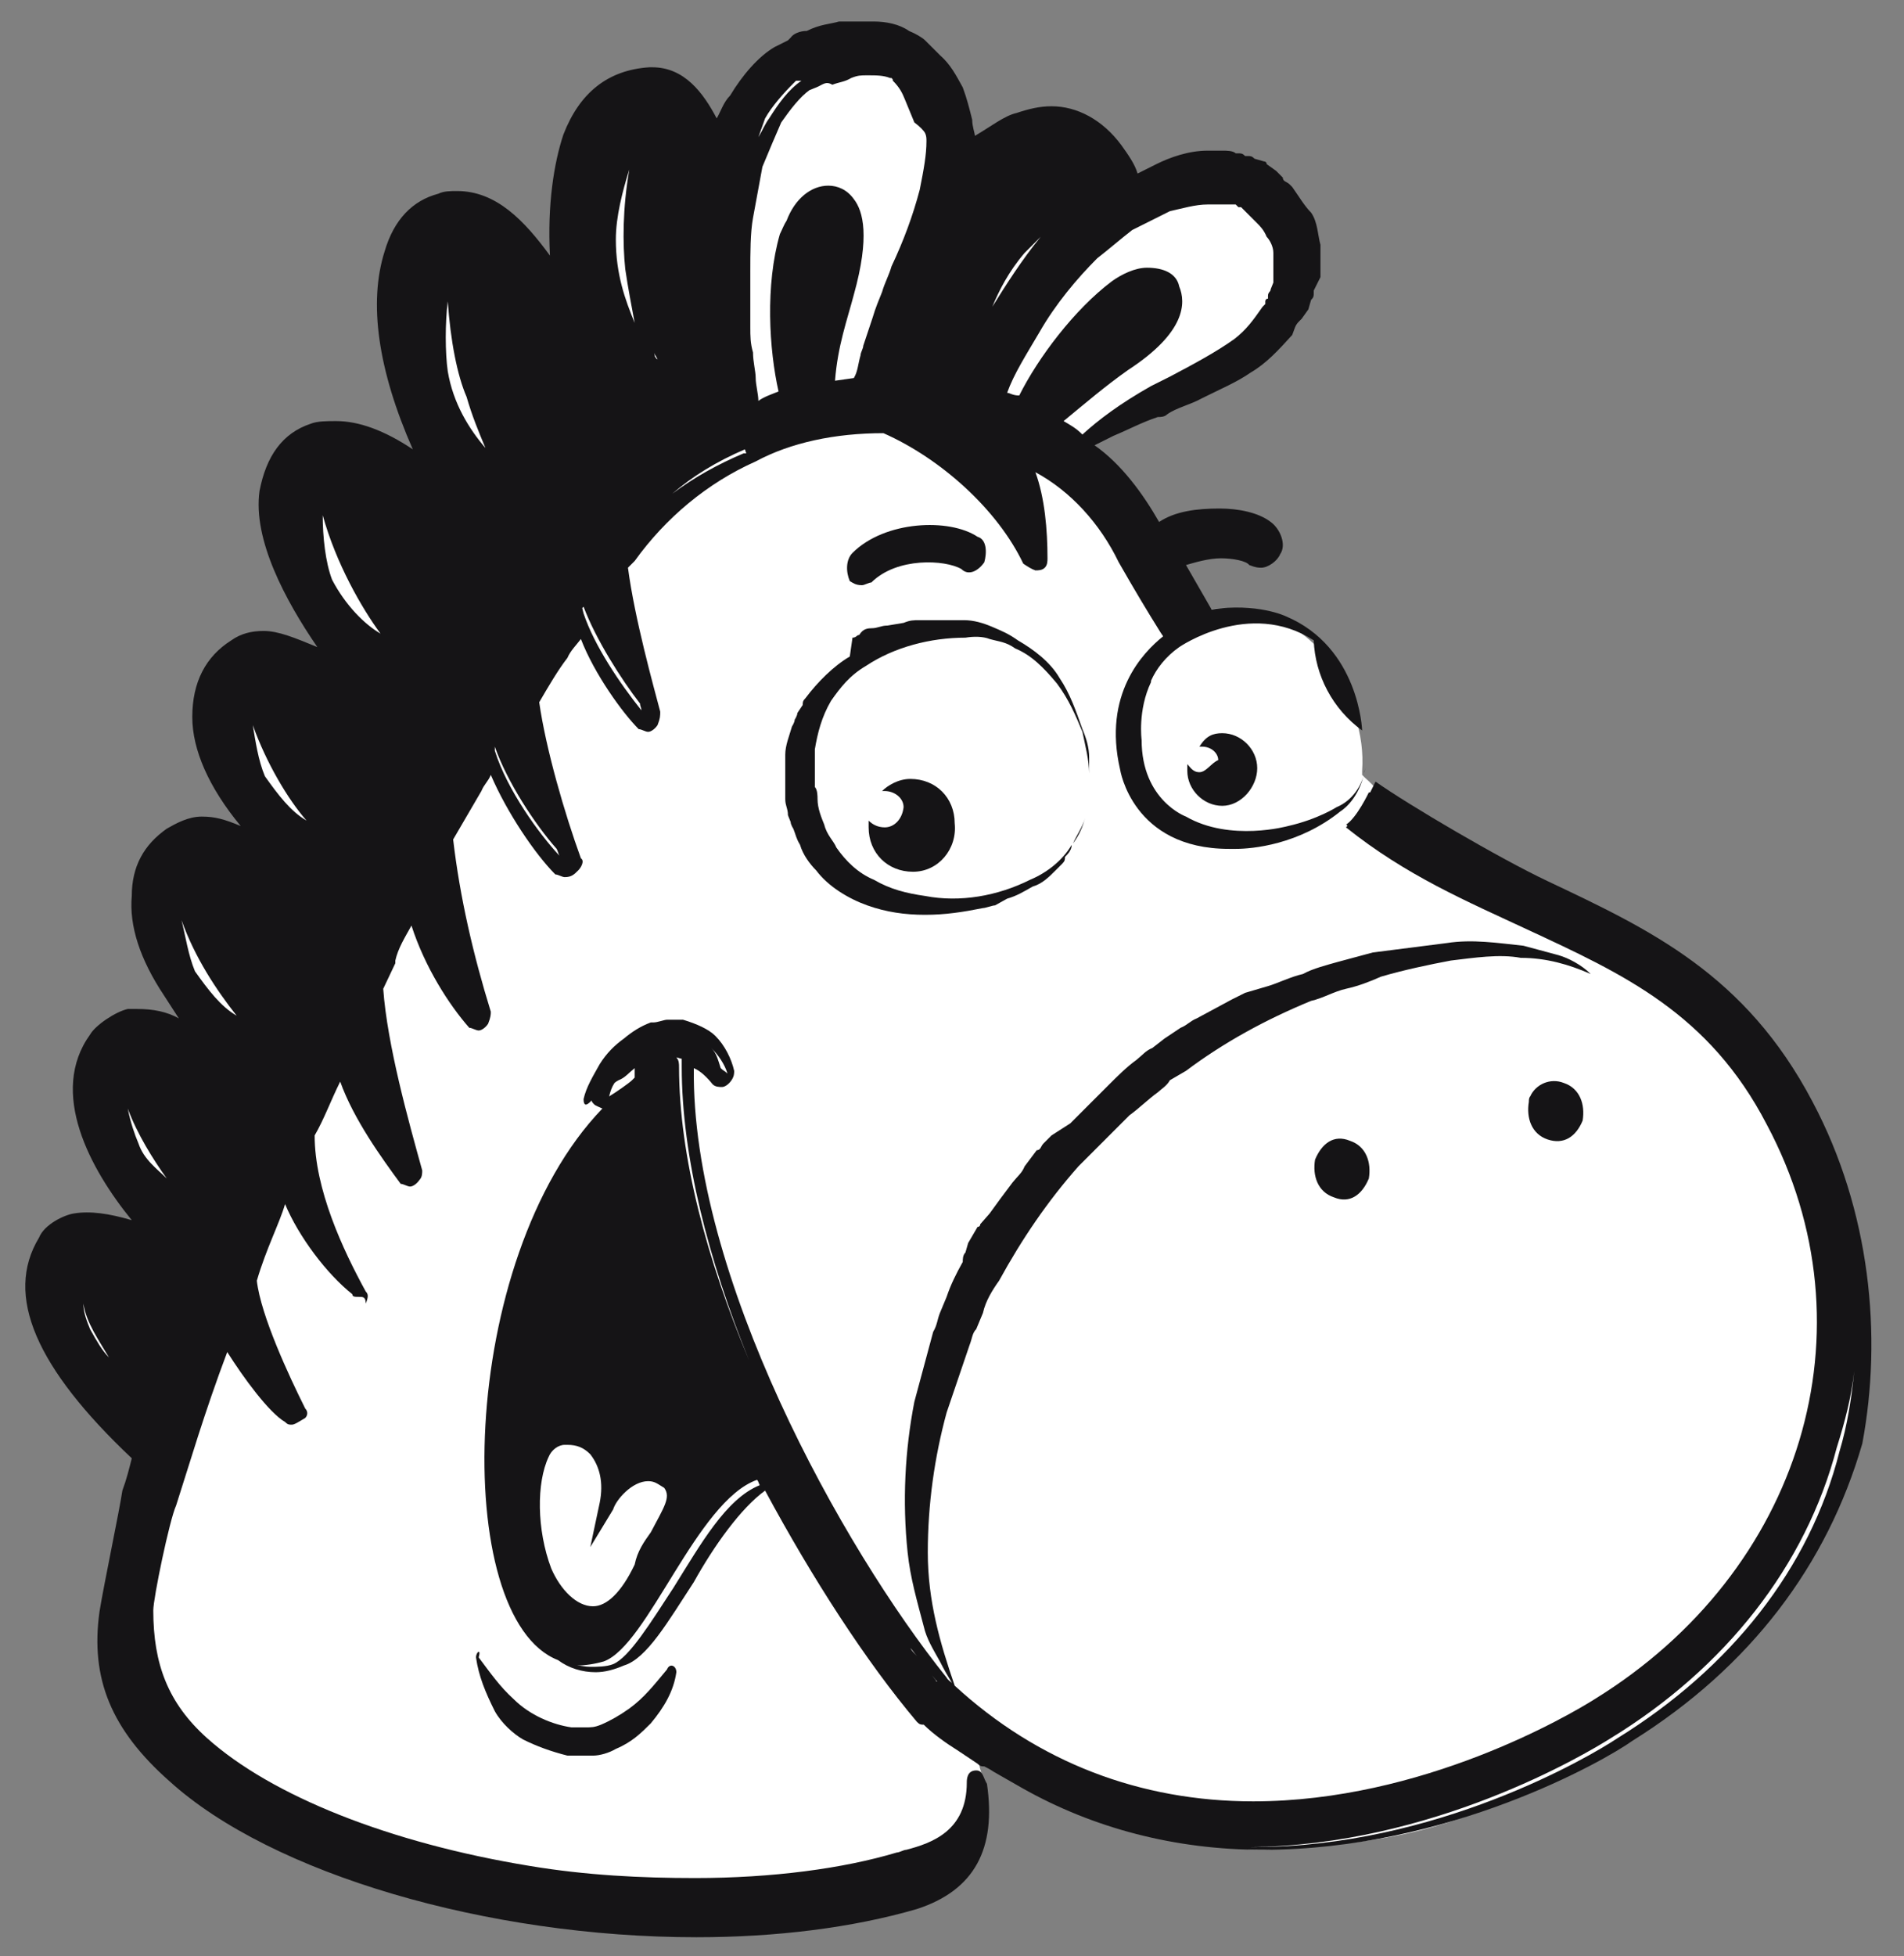 <svg xmlns="http://www.w3.org/2000/svg" xml:space="preserve" id="Layer_1" x="0" y="0" style="enable-background:new 0 0 141.6 145.4" version="1.1" viewBox="0 0 141.6 145.4"><rect x="0" y="0" width="141.6" height="145.4" fill="#808080" stroke="none"/><style>.st1{fill:#151416}</style><path d="M32.9 36c-2.4 2-6.8-1.5-8.9.9-.8.9-.8 2.1-.7 3.3.3 3.6 1.1 7.1 2.3 10.4-2.8-2-7 .8-7.6 4.2-.7 3.4.9 6.8 2.5 9.8-2.9.1-6.4.6-7.5 3.3-1.3 3.2 2.1 6.5 2.2 10-1.9.8-3.9 1.3-6 1.5-.8 3.5-.1 7.4 1.8 10.4.5.7 1 1.5.8 2.3-.4 1.8-3.2 1.2-4.9 2-2.2 1-2.2 4.2-1 6.3s3.2 3.7 4.1 6c1.4 3.7-.6 7.7-.8 11.6-.5 7.7 6 14.2 12.8 17.8 6.5 3.5 13.7 5.5 21.1 6.1 8.1.7 16.3-.3 24.2-2.4 1.8-.5 3.7-1.1 4.5-2.8.4-.7.3-1.6.6-2.3.1-.2.2-.3.3-.5.2-.3.3-.6.3-.9.1-.6.1-.9-.1-1.5-.1-.3-.1-.6.2-.8.1-.1.3 0 .4 0 .4.1.7.2 1.1.2.3 0 .7-.1 1-.1 3.1.3 6.1 1.4 9 2.6 1.4.6 3 1.1 4.4 1.8.5.2.9.8 1.4 1.2.5.5 1.1.9 1.8 1 .6.1 1.2.1 1.8.1 3.2-.2 6.5-.4 9.6-1 3.2-.6 6.3-1.7 9.2-3 7.7-3.3 15.1-8.1 19.8-15.1 4.6-6.8 6.5-15.3 5.2-23.4s-5.9-15.6-12.5-20.5c-4.9-3.6-10.6-5.9-15.6-9.3-.7-.5-1.5-1-2.2-1.6-.8-.6-1.3-1.4-2-2.1-.3-.4-.7-.8-1.1-1.1-.3-.3-.6-.5-.9-.7-.7-.5-1.3-1.3-2-1.9l-.2-.2v-.3c.2-2.8-.8-5.3-2.2-7.7-2.1-3.5-6.7-5.2-10.6-4-1.8-4.2-4.6-8-8.1-11 1.2-2.6 3.7-4.4 6.2-5.7 2.5-1.4 5.2-2.7 7.1-4.8s2.6-5.7.8-7.9c-1.8-2.3-5.3-2.3-8.3-2-4.5.6-9.5 1.3-13-1.4-2.1-1.6-3.2-4.1-5.1-5.9-4.2-4.2-10-3.3-13.7 1.1-.4.4-.7.9-1.2 1.2-2.3 1.7-5.9-.3-8 1.5-1.6 1.5-.6 4.2-1.2 6.3-1.2 4.4-6.3 3.2-9.6 4-3.6.9-4.2 3.8-3.9 7.1.3.7 2.3 8 2.4 7.9z" style="fill:#fff"/><g id="Layer_2_00000160162248847234988540000006530995739696620964_"><g id="Layer_1-2"><path d="M97.8 86.2c-.2 1.2.2 2.4 1.4 2.8 1.2.5 2.1-.2 2.6-1.4.2-1.2-.2-2.4-1.4-2.8-1.2-.5-2.1.2-2.6 1.4zM64.1 43.5c.2 0 .5-.2.7-.2 1.9-1.9 5.5-1.7 6.7-1 .5.5 1.2.2 1.7-.5.2-.7.2-1.7-.5-1.9-2.1-1.4-6.9-1.2-9.3 1.2-.5.5-.5 1.4-.2 2.1.2.1.4.3.9.3zM73.6 47.5c.7.2 1.2.2 1.9.7 1.2.5 2.1 1.4 3.1 2.6.9 1.2 1.4 2.4 1.9 3.6.2 1 .5 2.1.5 3.1v-1.2c0-.7-.2-1.4-.5-2.1-.5-1.4-.9-2.6-1.7-3.8-.7-1.2-1.9-2.1-3.1-2.8-.7-.5-1.2-.7-1.9-1s-1.4-.5-2.1-.5h-3.3c-.5 0-.7 0-1.2.2l-1.2.2c-.5 0-.7.2-1.2.2s-.7.2-.9.5c-.2 0-.2.2-.5.2l-.2 1.4c-1.2.7-2.4 1.9-3.3 3.1-.2.2-.2.3-.2.5l-.4.6c0 .2-.2.5-.2.5 0 .2-.2.5-.2.5-.2.7-.5 1.4-.5 2.1v3.3c0 .5.2.7.2 1.2l.2.5c0 .2.2.5.2.5.2.5.2.7.5 1.2.2.7.7 1.4 1.2 1.9.9 1.2 2.4 2.1 3.8 2.6s2.8.7 4.3.7 2.8-.2 4.3-.5c.2 0 .7-.2.9-.2l.9-.5c.7-.2 1.2-.5 1.9-.9.7-.2 1.2-.7 1.7-1.2l.5-.5c.2-.2.2-.3.2-.5.2-.2.5-.5.5-.9-.7 1.2-1.9 2.1-3.1 2.6-2.4 1.2-5.2 1.7-7.8 1.2-1.4-.2-2.6-.5-3.8-1.2-1.2-.5-2.1-1.4-2.8-2.4-.2-.5-.7-.9-.9-1.7-.2-.5-.5-1.2-.5-1.9 0-.2 0-.7-.2-.9v-2.8c.2-1.2.5-2.4 1.2-3.6.7-1 1.4-1.9 2.6-2.6 2.1-1.4 4.8-2.1 7.4-2.1.6-.1 1.3-.1 1.8.1zM35.4 123.2c.2 1.4.7 2.6 1.4 4 .5.9 1.4 1.7 2.1 2.1 1 .5 2.1.9 3.3 1.2h1.9c.5 0 1.2-.2 1.7-.5 1.2-.5 1.9-1.2 2.6-1.9 1-1.2 1.7-2.4 1.9-3.8 0-.5-.5-.7-.7-.2-1 1.2-1.7 2.1-2.8 2.9-.7.5-1.4.9-2.1 1.2-.5.2-.7.2-1.2.2h-1c-1.4-.2-3.1-.9-4.3-2.1-1-.9-1.7-1.9-2.6-3.1.2-.7-.2-.4-.2 0zM113.8 81.5c-.1.1-.1.3-.1.4-.2 1.2.2 2.4 1.4 2.8s2.1-.2 2.6-1.4c.2-1.2-.2-2.4-1.4-2.8-1-.4-2.1.1-2.5 1zM88.3 56.8v.5c0 1.4 1.2 2.6 2.6 2.6s2.6-1.4 2.6-2.8-1.2-2.6-2.6-2.6c-.7 0-1.2.2-1.7 1h.2c.7 0 1.2.5 1.2 1-.5.2-.9.9-1.4.9s-.7-.4-.9-.6zM79.8 62.7c.5-.7.7-1.2.9-1.9-.2.7-.7 1.4-.9 1.9zM85.7 50.8v-.3.3z" class="st1"/><path d="M65.8 61.5c-.5 0-.9-.2-1.2-.5v.5c0 1.9 1.4 3.3 3.3 3.3s3.3-1.7 3.1-3.6c0-1.9-1.4-3.3-3.3-3.3-.9 0-1.7.5-2.1.9h.2c.7 0 1.4.5 1.4 1.2-.1.9-.7 1.5-1.4 1.5zM85.8 50.5c0-.1.1-.1.2-.1-.1 0-.2 0-.2.1z" class="st1"/><path d="M72.6 131.6c-.7 0-.7.7-.7.9 0 3.6-2.6 4.5-4.5 5-.2 0-.5.2-.7.2-4 1.2-9.3 1.9-15 1.9-4 0-8.1-.2-12.3-.9-10.4-1.7-19.2-5.2-24-9.5-2.9-2.6-4-5.5-4-9.5 0-.9 1.2-6.7 1.7-7.8 1-3.1 2.1-6.9 3.8-11.4 1.2 1.9 3.1 4.5 4.3 5.2.2.2.3.2.5.2s.5-.2 1-.5c.2-.2.2-.5 0-.7-1.2-2.4-3.3-6.9-3.6-9.5.7-2.4 1.7-4.3 2.1-5.7 1 2.4 3.1 5.2 5 6.7 0 .2.2.2.5.2s.5 0 .5.5c.2-.5.2-.7 0-.9-1.7-3.1-3.8-7.6-3.8-11.6.7-1.2 1.2-2.6 1.9-4 1 2.8 3.1 5.7 4.5 7.6.2 0 .5.2.7.2s.5-.2.7-.5c.2-.2.2-.5.2-.7-1-3.6-2.6-9.3-2.9-13.5l.9-1.9v-.2c.2-.9.7-1.7 1.2-2.6 1 3.1 2.8 5.9 4.3 7.6.2 0 .5.2.7.2s.5-.2.7-.5c.2-.5.2-.7.2-.9-1.3-4.2-2.3-8.5-2.8-12.8l2.1-3.6c.2-.5.5-.7.7-1.2 1.2 2.8 3.3 5.9 4.8 7.4.2 0 .5.2.7.2.5 0 .7-.2 1-.5.2-.2.5-.7.2-.9-1.2-3.3-2.6-8.1-3.1-11.6.7-1.2 1.4-2.4 2.1-3.3.2-.5.7-1 1-1.4 1 2.6 3.1 5.5 4.3 6.7.2 0 .5.2.7.2s.5-.2.7-.5c.2-.5.2-.7.2-1-.5-1.9-1.9-6.9-2.4-10.7l.5-.5c2.3-3.2 5.4-5.8 9-7.4 2.6-1.4 5.9-2.1 9.5-2.1 4.3 1.9 8.5 5.7 10.4 9.7.3.2.6.4.9.5.2 0 .5 0 .7-.2s.2-.5.2-.7c0-2.1-.2-4.5-.9-6.4 2.6 1.4 4.8 3.8 6.2 6.7 1.2 2.1 2.1 3.6 3.1 5.2l.2.3c-1.5 1.2-4.5 4.3-3.2 9.9 0 0 .9 5.9 8.1 5.9h.5c1.2 0 4.7-.3 7.8-2.8 0 0 1.2-.7 1.7-2.6-.2.7-.8 1.8-2 2.3 0 0-1.4.9-3.6 1.4 0 0-4.3 1.2-7.6-.7 0 0-3.3-1.2-3.3-5.7 0 0-.3-2.2.7-4.3v-.1c.4-.9 1.1-1.8 2.1-2.5 0 0 5.2-3.6 10-.5.1 2.6 1.4 5.1 3.6 6.7 0 0-.2-6.2-5.7-8.5 0 0-2.1-1-5.5-.5-.7-1.2-1.2-2.1-1.9-3.3.7-.2 1.7-.5 2.6-.5s1.9.2 2.1.5c.5.2.7.2.9.2.5 0 1.2-.5 1.4-1 .5-.7 0-1.9-.7-2.4-.9-.7-2.4-1-3.8-1-1.7 0-3.3.2-4.5 1-1.2-2.1-2.8-4.3-4.8-5.7l1.4-.7c1.2-.5 2.1-1 3.3-1.4.2 0 .5 0 .7-.2.7-.5 1.7-.7 2.6-1.2 1.4-.7 2.6-1.2 3.6-1.9 1.2-.7 2.1-1.7 3.1-2.8.2-.5.2-.7.5-1l.2-.2.5-.7.2-.7c.2-.2.2-.3.2-.5v-.2l.5-1v-2.4c-.2-.7-.2-1.7-.7-2.4-.5-.5-.9-1.2-1.4-1.9l-.2-.2c-.2-.2-.5-.2-.5-.5l-.5-.5-.7-.5c0-.2-.2-.2-.2-.2l-.7-.2c-.2-.2-.3-.2-.5-.2h-.2c-.2-.2-.3-.2-.5-.2h-.2c-.2-.2-.7-.2-.9-.2h-1.2c-1.4 0-2.8.5-3.8 1l-1.4.7c-.2-.7-.7-1.4-1.2-2.1-1.4-1.9-3.3-2.9-5.2-2.9-.9 0-1.7.2-2.6.5-.9.2-1.9 1-3.1 1.7 0-.2-.2-.7-.2-1.2-.2-.8-.4-1.6-.7-2.4-.5-.9-.9-1.7-1.7-2.4L68.8 3c-.2-.2-.7-.5-1.2-.7-.7-.5-1.7-.7-2.6-.7h-2.6c-.7.2-1.4.2-2.4.7-.5 0-1 .2-1.2.5l-.2.2-1 .5c-1.2.7-2.4 2.1-3.3 3.6-.5.5-.7 1.2-1 1.7-1-1.9-2.4-3.8-4.8-3.8h-.2c-3.1.2-5.2 1.9-6.4 5-.7 2.1-1.2 5.2-1 9-1.9-2.6-4-4.8-6.9-4.8-.5 0-1 0-1.4.2-1.9.5-3.3 1.9-4 4.3-1.2 3.8-.5 8.8 2.1 14.7-2.1-1.4-4-2.1-5.7-2.1-.7 0-1.4 0-1.9.2-2.1.7-3.3 2.4-3.8 5-.5 3.6 1.9 8.1 4.3 11.6-1.7-.7-2.9-1.2-4-1.2-.9 0-1.7.2-2.4.7-1.9 1.2-2.9 3.1-2.9 5.7 0 2.4 1.2 5.2 3.6 8.1-1.2-.5-1.9-.7-2.9-.7s-1.9.5-2.6.9c-1.7 1.2-2.6 2.8-2.6 5-.2 2.2.6 4.7 2.4 7.4.4.6.7 1.1 1.1 1.7-.9-.5-1.9-.7-3.1-.7h-.7c-.9.2-2.4 1.2-2.8 1.9-3.1 4.3 0 10 3.1 13.8-1.7-.5-3.1-.7-4.3-.5-.7.1-2.2.8-2.6 1.8-2.6 4.3-.2 9.7 6.9 16.4-.2.8-.4 1.6-.7 2.4-.2 1.4-1.4 7.1-1.7 9-.7 5 .9 8.8 5.2 12.6 7.6 6.9 23.7 11.6 39.2 11.6 5.9 0 11.6-.7 16.4-2.1 4.3-1.4 5.9-4.5 5.2-9.3-.3-.5-.3-1-.8-1zM55.8 20.2c0-1.4 0-2.9.2-4l.7-3.8c.5-1.2 1-2.4 1.4-3.3.7-1 1.4-1.9 2.1-2.4l.5-.2c.5-.2.7-.5 1.2-.2.5-.2.9-.2 1.4-.5.5-.2.7-.2 1.2-.2.7 0 1.2 0 1.7.2h.1c.1.1.1.1.1.2.5.5.7.9.9 1.4s.5 1.2.7 1.7c.4.3.7.6.8.8.1.2.1.4.1.6 0 1-.2 2.1-.5 3.6-.5 1.9-1.2 3.8-2.1 5.7-.2.7-.5 1.2-.7 1.9-.2.5-.5 1.2-.7 1.9l-.7 2.1c0 .2-.2.5-.2.7-.2.7-.2 1.2-.5 1.7l-1.4.2c.2-2.6.9-4.5 1.4-6.4 1.2-4.3.7-6.2 0-7.1-.5-.7-1.2-1-1.9-1-1.3 0-2.5 1-3.1 2.6-.2.3-.3.6-.5 1-1.1 3.8-.8 8.6-.1 11.7-.5.2-1.1.4-1.5.7 0-.5-.2-1.2-.2-1.7s-.2-1.2-.2-1.9c-.2-.7-.2-1.2-.2-1.9v-4.1zm1.4-11.4c-.3.4-.5.9-.8 1.4l.5-1.4c.5-.9 1.4-1.9 2.1-2.6l.2-.2h.4c-1 .7-1.7 1.7-2.4 2.8zm16.6 14c.5-1.2 1.2-2.6 2.4-4l1.2-1.2c-1.4 1.7-2.6 3.6-3.6 5.2zm6.7 9.5c-.5-.5-.9-.7-1.4-1 1.7-1.4 3.1-2.6 4.8-3.8 4.3-2.8 4.3-5 3.8-6.2-.2-1-1.2-1.4-2.4-1.4-.9 0-1.9.5-2.6 1-2.8 2.1-5.5 5.7-6.9 8.5-.5 0-.7-.2-.9-.2.5-1.4 1.4-2.8 2.4-4.5 1.2-2.1 2.8-4 4.3-5.5.9-.7 1.7-1.4 2.6-2.1l2.8-1.4c.9-.2 1.9-.5 2.8-.5h2.1l.2.2h.2l1.2 1.2c.2.2.5.5.7 1 .2.2.5.7.5 1.2V21l-.2.5c0 .2-.2.2-.2.5v.2c-.2 0-.2.2-.2.2v.2l-.2.2c-.7 1-1.2 1.7-2.1 2.4-1.4 1-3.1 1.9-4.8 2.8l-1.4.7c-2.3 1.3-3.9 2.5-5.1 3.6zM46.5 20c.2 1.4.5 2.9.7 4-.7-1.7-1.4-3.6-1.4-6.2 0-1.7.5-3.6 1-5.2-.5 2.9-.5 5.5-.3 7.4zm2 5.9c.1.3.3.6.4.8-.1 0-.1-.1-.2-.2 0-.2-.1-.4-.2-.6zm-39 56.5c.7 1.9 1.9 3.8 2.9 5.2-.7-.7-1.7-1.4-2.1-2.6-.3-.7-.6-1.6-.8-2.6zm-1.4 18.5c-.5-.5-.9-1.2-1.4-2.1-.2-.5-.5-1.2-.5-1.9.2 1.4 1.2 2.8 1.9 4zm9.5-25.4c-1.2-.7-2.1-1.9-3.1-3.3-.5-1.2-.7-2.6-1-3.8 1 2.8 2.6 5.2 4.1 7.1zm1.2-21.6c1 2.8 2.6 5.5 4 7.1-1.2-.7-2.1-1.9-3.1-3.3-.5-1.2-.7-2.6-.9-3.8zM24 38.3c1 3.6 2.9 6.9 4.3 8.8-1.2-.7-2.6-2.1-3.6-4-.5-1.3-.7-3.2-.7-4.8zm12.1-5c-1.2-1.4-2.4-3.3-2.8-5.7-.2-1.4-.2-3.6 0-5.2.2 2.9.7 5.5 1.4 7.1.4 1.4.9 2.6 1.4 3.8zm.7 22.5V55.5c.9 2.6 3 5.8 4.6 7.6.1.2.1.3.2.5-1.5-1.6-3.9-4.9-4.8-7.8zm6.6-10.2-.1-.4.1-.1c.9 2.4 2.8 5.4 4.2 7.2 0 .2.1.3.1.5-1.6-2-3.5-4.8-4.3-7.2zm11.9-11.9c-1.9.8-3.7 1.8-5.3 3 1.5-1.3 3.3-2.4 5.4-3.3l.1.3h-.2zm22.1 6.9c-.1-1-.2-1.9-.3-2.7l.3 2.7z" class="st1"/><path d="M134.8 81.9c-5-9.5-12.1-12.8-19.7-16.4-3.6-1.7-10.4-5.7-12.8-7.4l-.4.8h-.1s-.9 1.9-1.7 2.4c.1 0 .1.1.1.1l-.1.1c4.5 3.6 9 5.5 13.5 7.6 7.1 3.3 13.5 6.2 17.8 14.5 8.1 15.2 2.6 33.2-12.8 42.7-1.9 1.2-12.8 7.6-25.4 7.6-8.4 0-16-2.9-22.2-8.6-1.1-3.2-2-6.3-2-9.9s.5-7.1 1.4-10.4l1.7-5c.2-.5.2-.9.5-1.2l.5-1.2c.2-.9.7-1.7 1.2-2.4 1.7-3.1 3.6-5.9 5.9-8.5l3.8-3.8c.7-.5 1.4-1.2 2.1-1.7.2-.2.7-.5.9-.9l1.2-.7c2.8-2.1 5.9-3.8 9.3-5.2.9-.2 1.7-.7 2.6-.9s1.7-.5 2.6-.9c1.7-.5 3.6-.9 5.2-1.2 1.7-.2 3.6-.5 5.2-.2 1.9 0 3.6.5 5.2 1.2-.7-.7-1.7-1.2-2.4-1.4l-2.6-.7c-1.9-.2-3.8-.5-5.7-.2l-5.5.7-2.6.7c-.7.2-1.9.5-2.6.9-.9.2-1.9.7-2.6.9l-1.7.5-1 .5-2.6 1.4c-.5.2-.7.5-1.2.7l-1.2.8-.9.7c-.5.2-.7.5-1.2.9-.7.5-1.4 1.2-2.1 1.9l-2.8 2.8-1.4.9-.6.6c-.2.2-.2.5-.5.5l-.9 1.2c-.2.5-.5.7-.9 1.2l-.9 1.2-.8 1.1-.7.8c0 .2-.2.2-.2.2l-.7 1.2-.2.7c-.2.2-.2.5-.2.7-.5.9-.9 1.7-1.2 2.6l-.5 1.2c-.2.5-.2.9-.5 1.4l-1.4 5.2c-.7 3.6-.9 7.4-.5 11.2.2 1.9.7 3.6 1.2 5.5.2.9.7 1.7 1.2 2.6.3.6.6 1.1.9 1.6-.1-.1-.3-.2-.4-.4-7.8-9.7-19-29.9-18.8-45.3.5.2 1 .7 1.4 1.2.2.2.5.2.7.2s.5-.2.7-.5.2-.5.2-.7c-.2-.9-.7-1.9-1.4-2.6-.5-.5-1.4-.9-2.4-1.2h-1.2c-.2 0-.7.2-1 .2h-.2c-.8.3-1.4.7-2 1.2-.7.5-1.3 1.1-1.8 1.9-.5.9-1 1.7-1.2 2.6 0 .5.2.5.5.2l.1-.1c0 .1.1.2.2.3.1.1.4.2.6.3-10.8 11.2-11.3 37.9-3.3 41 .8.6 1.8.9 2.8.9.7 0 1.4-.2 2.1-.5 1.7-.5 3.3-3.3 5.2-6.2 1.5-2.7 3.5-5.5 5.3-6.8 3.5 6.5 7.5 12.7 11.3 17.2.2.2.3.2.5.2.7.7 1.7 1.4 2.5 1.9l1.5 1c.2.2.3.2.5.2.2.1.4.2.7.4l2.1 1.2c5.3 3 11.4 4.6 17.9 4.6 13.8 0 25.4-6.6 27.5-8.1 8.8-5.5 14.5-13.1 17.1-22.1 1.5-8 .6-17.3-3.7-25.4zm-67.1 40.6c.2.2.3.4.5.6-.2-.2-.4-.4-.5-.6zm.7.9c.4.6.9 1.1 1.3 1.6-.1 0-.1-.1-.1-.1l-1.2-1.5zm-12.7-22.3c-3.1-7.4-5.2-15.1-5.2-21.8 0-.2 0-.5-.2-.7.1 0 .3.1.4.1v.6c0 6.7 2 14.4 5 21.8zm-14.9 7.2c.2-.5.7-.9 1.2-.9h.2c.7 0 1.2.2 1.7.7.7.9 1 2.1.7 3.6l-.7 3.3 1.7-2.8c.2-.7 1.4-2.1 2.6-2.1.5 0 .7.2 1.2.5.5.7 0 1.4-1 3.3-.5.7-1 1.4-1.2 2.4-1 2.1-2.1 3.1-3.1 3.1-1.2 0-2.4-1.2-3.1-2.8-1.1-2.9-1.1-6.4-.2-8.3zm13.3-28.5c-.2-.2-.3-.2-.5-.4-.2-.6-.3-1.1-.7-1.5.5.5 1 1.2 1.2 1.9zm-8.1.5c.5-.2.7-.5 1.2-.9v.7l-.2.2c-.2.2-1.2.9-1.7 1.2.1-.4.2-.7.4-1 .1-.1.3-.2.3-.2zm4.1 37.7c-1.7 2.6-3.3 5.2-4.5 5.7-.5.2-1.2.2-1.7.2-.4 0-.7-.1-1-.1.6 0 1.3-.1 2-.3 3.3-1.2 6.9-11.9 11.4-13.5.1.1.1.2.2.4-2.5 1-4.4 4.4-6.4 7.6zm70.2 11.2c-2.1 1.4-13.5 8.1-27.1 8.1h-.3c13.6-.1 25-6.9 26.9-8.1 8.5-5.2 14.5-12.8 16.8-21.6.6-1.9 1.1-3.8 1.3-5.7-.2 2-.5 4-1.1 6-2.2 8.7-8.1 16.1-16.5 21.3zM101.4 57.5c.1-.3.2-.5.2-.5-.1.2-.1.3-.2.5z" class="st1"/></g></g></svg>